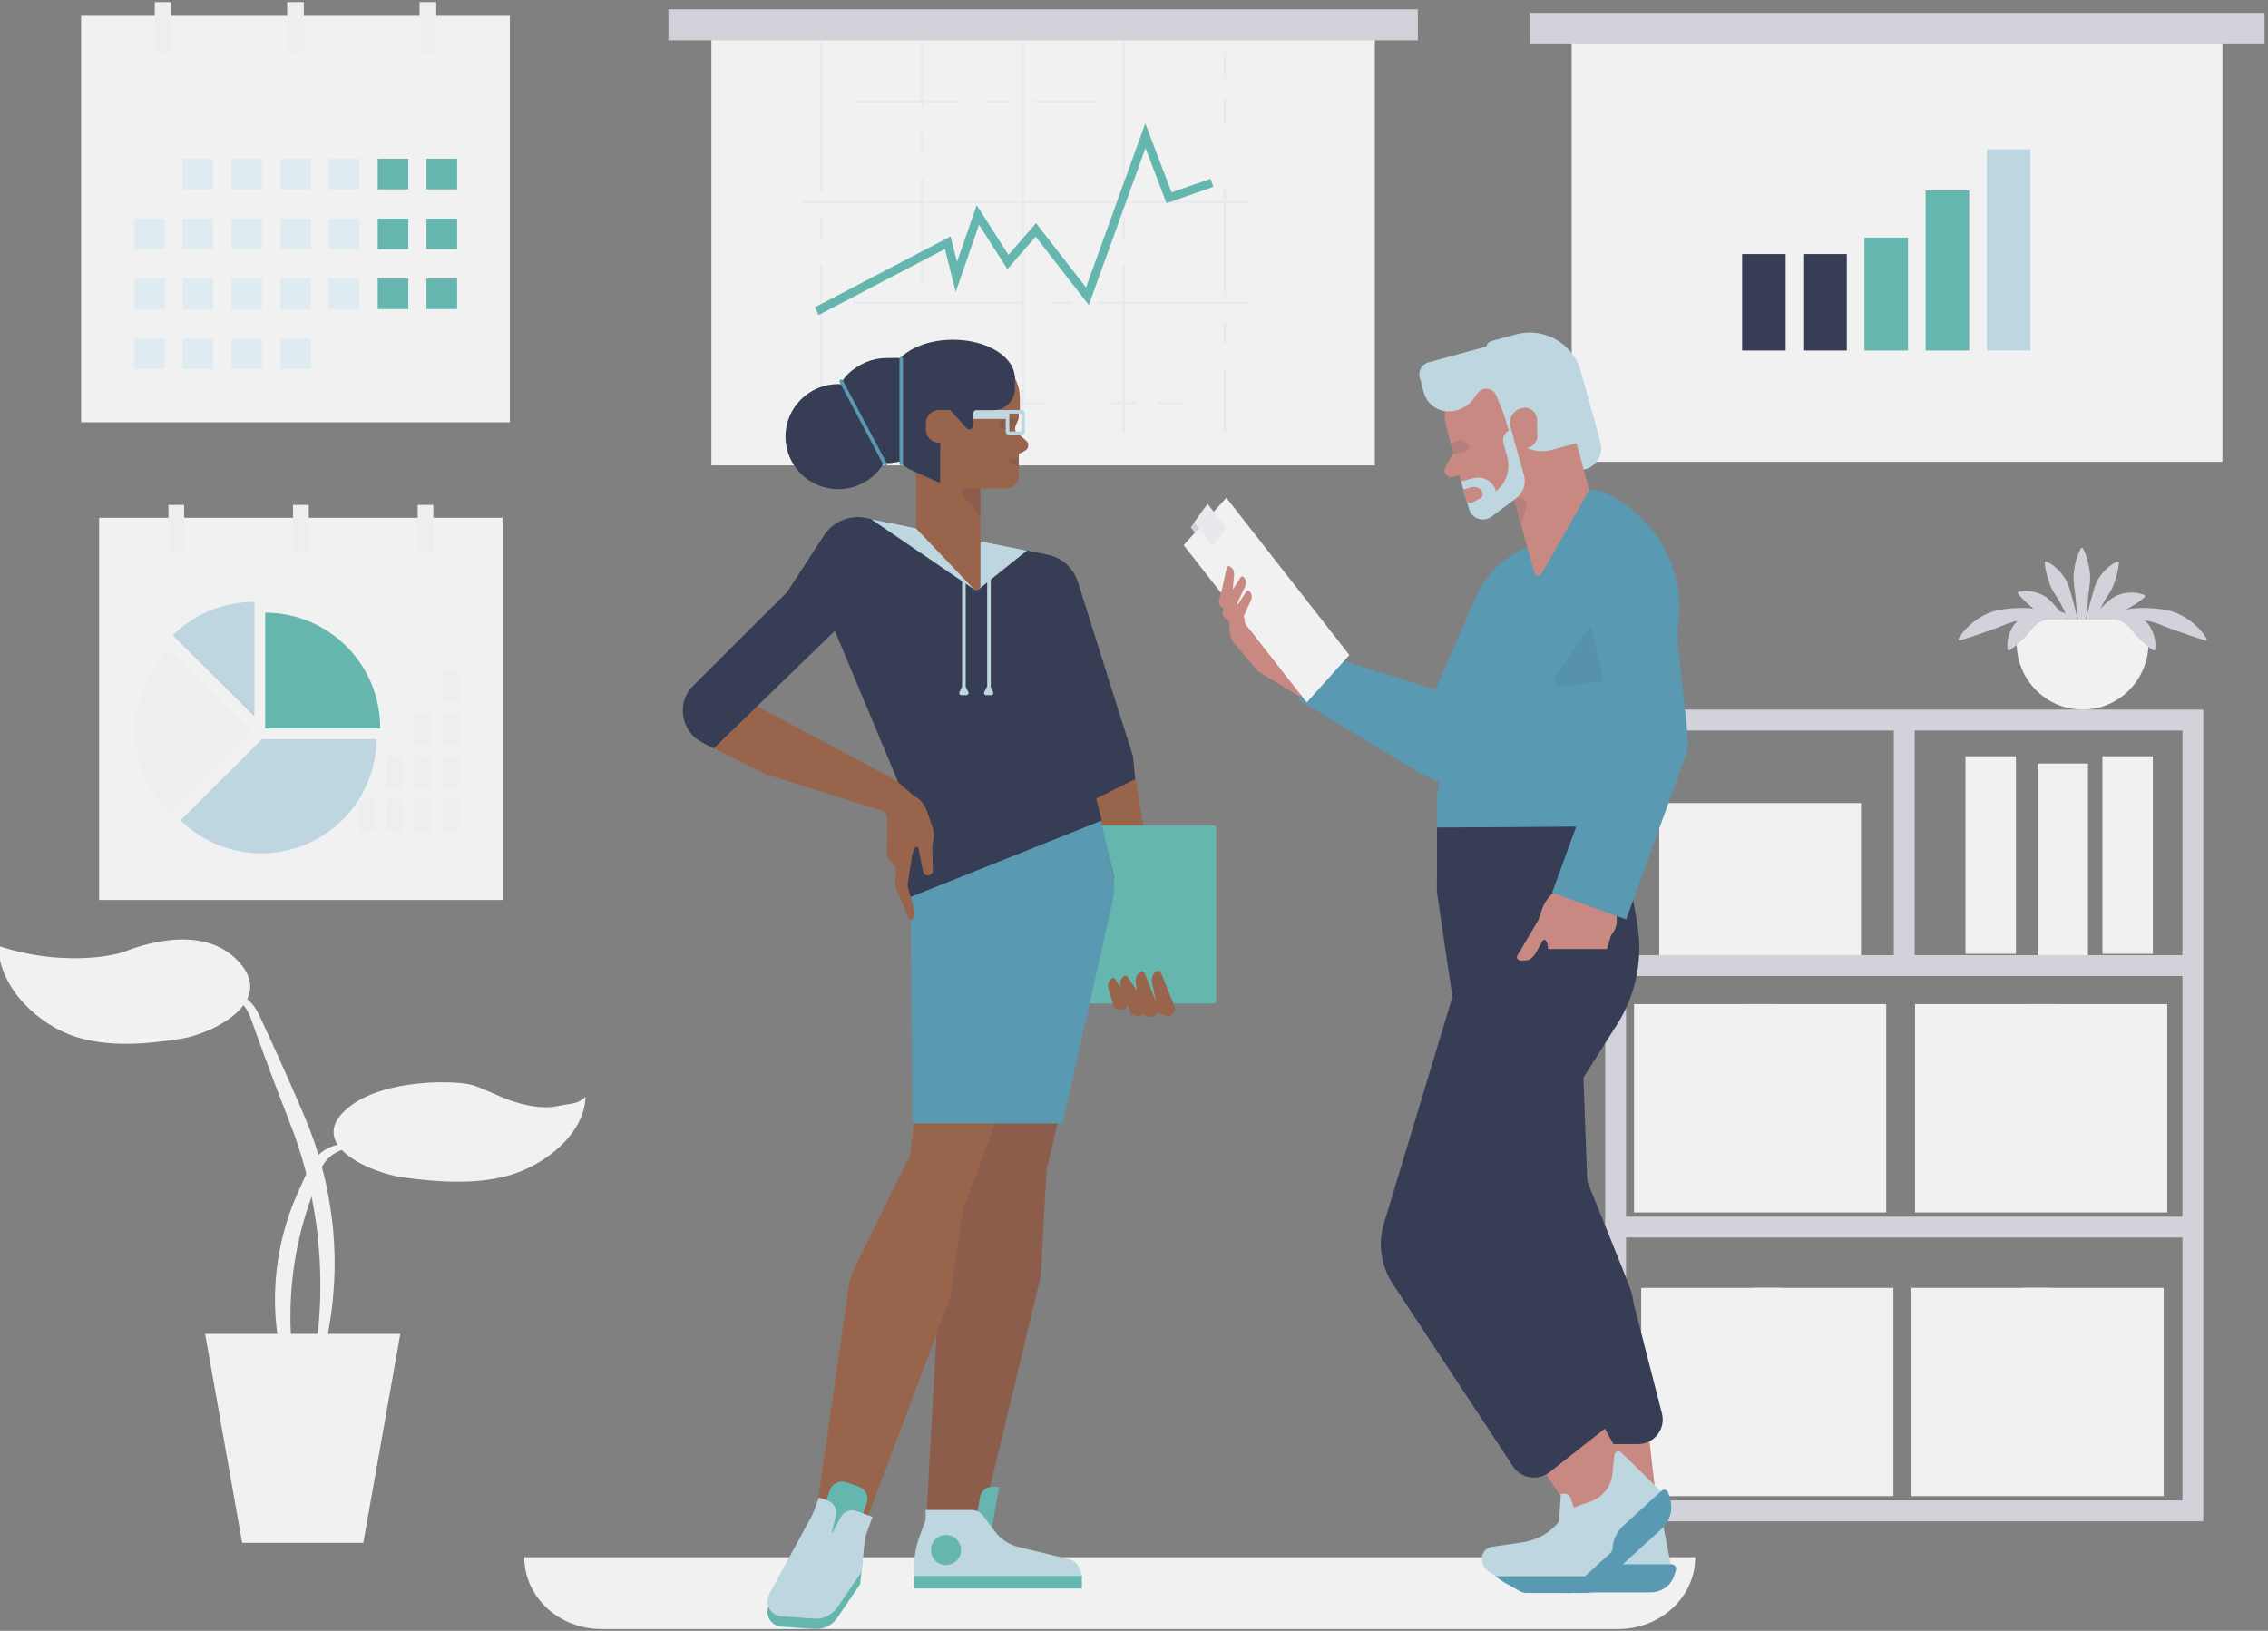 <?xml version="1.0" encoding="UTF-8"?>
<svg xmlns="http://www.w3.org/2000/svg" width="502" height="361" viewBox="0 0 502 361" fill="none">
  <rect x="0" y="0" width="502" height="361" fill="#808080" stroke="none"/>
  <g clip-path="url(#clip0_876_8123)">
    <g clip-path="url(#clip1_876_8123)">
      <path d="M21.94 114.621H111.26V199.22H21.94V114.621Z" fill="#F1F1F1"></path>
      <path d="M32.26 132.762H56.478V136.855H32.26V132.762ZM61.936 132.762H66.028V136.855H61.936V132.762ZM69.405 132.762H73.498V136.855H69.405V132.762Z" fill="#F1F1F1"></path>
      <path d="M37.282 111.77H40.76V122.205H37.282V111.77ZM64.861 111.77H68.339V122.205H64.861V111.77ZM92.439 111.77H95.918V122.205H92.439V111.77Z" fill="#EDEEF0"></path>
      <path d="M43.094 144.36H49.468V150.734H43.094V144.36ZM53.253 144.36H59.628V150.734H53.253V144.36ZM63.413 144.36H69.787V150.734H63.413V144.36ZM73.573 144.36H79.947V150.734H73.573V144.36Z" fill="#DEEBF0"></path>
      <path d="M83.732 144.36H90.106V150.734H83.732V144.36ZM93.891 144.36H100.266V150.734H93.891V144.36Z" fill="#B3D1F6"></path>
      <path d="M32.934 156.825H39.309V163.2H32.934V156.825ZM43.093 156.825H49.468V163.2H43.093V156.825ZM53.253 156.825H59.627V163.2H53.253V156.825ZM63.412 156.825H69.787V163.2H63.412V156.825ZM73.572 156.825H79.947V163.2H73.572V156.825Z" fill="#DEEBF0"></path>
      <path d="M83.732 156.825H90.106V163.2H83.732V156.825ZM93.891 156.825H100.266V163.2H93.891V156.825Z" fill="#B3D1F6"></path>
      <path d="M32.934 169.291H39.309V175.665H32.934V169.291ZM43.093 169.291H49.468V175.665H43.093V169.291ZM53.253 169.291H59.627V175.665H53.253V169.291ZM63.412 169.291H69.787V175.665H63.412V169.291ZM73.572 169.291H79.947V175.665H73.572V169.291Z" fill="#DEEBF0"></path>
      <path d="M83.732 169.291H90.106V175.665H83.732V169.291ZM93.891 169.291H100.266V175.665H93.891V169.291Z" fill="#B3D1F6"></path>
      <path d="M32.934 181.755H39.309V188.13H32.934V181.755ZM43.093 181.755H49.468V188.13H43.093V181.755ZM53.253 181.755H59.627V188.13H53.253V181.755ZM63.412 181.755H69.787V188.13H63.412V181.755Z" fill="#DEEBF0"></path>
    </g>
    <g clip-path="url(#clip2_876_8123)">
      <path d="M133.128 360.605H358.174C367.596 360.605 375.232 353.487 375.232 344.705H116.045C116.045 353.487 123.682 360.605 133.103 360.605H133.128Z" fill="#F1F1F1"></path>
    </g>
    <g clip-path="url(#clip3_876_8123)">
      <path d="M347.875 8.559H491.909V102.23H347.875V8.559Z" fill="#F1F1F1"></path>
      <path d="M338.547 2.855H501.237V9.607H338.547V2.855Z" fill="#D2D3DA"></path>
    </g>
    <g clip-path="url(#clip4_876_8123)">
      <path d="M385.6 56.234H395.239V77.585H385.6V56.234ZM399.14 56.234H408.78V77.585H399.14V56.234Z" fill="#363D54"></path>
      <path d="M412.681 52.599H422.32V77.585H412.681V52.599ZM426.221 42.151H435.86V77.585H426.221V42.151Z" fill="#65B6AE"></path>
      <path d="M439.761 33.065H449.4V77.585H439.761V33.065Z" fill="#BDD6E0"></path>
    </g>
    <g clip-path="url(#clip5_876_8123)">
      <path d="M17.953 3.502H112.855V93.485H17.953V3.502Z" fill="#F1F1F1"></path>
      <path d="M28.918 22.798H54.649V27.151H28.918V22.798ZM60.448 22.798H64.797V27.151H60.448V22.798ZM68.384 22.798H72.733V27.151H68.384V22.798Z" fill="#F1F1F1"></path>
      <path d="M34.253 0.47H37.95V11.569H34.253V0.47ZM63.556 0.47H67.252V11.569H63.556V0.47ZM92.858 0.47H96.554V11.569H92.858V0.47Z" fill="#EDEEF0"></path>
      <path d="M40.428 35.134H47.201V41.914H40.428V35.134ZM51.223 35.134H57.995V41.914H51.223V35.134ZM62.017 35.134H68.79V41.914H62.017V35.134ZM72.812 35.134H79.585V41.914H72.812V35.134Z" fill="#DEEBF0"></path>
      <path d="M83.606 35.134H90.379V41.914H83.606V35.134ZM94.401 35.134H101.174V41.914H94.401V35.134Z" fill="#65B6AE"></path>
      <path d="M29.634 48.393H36.407V55.172H29.634V48.393ZM40.428 48.393H47.201V55.172H40.428V48.393ZM51.222 48.393H57.995V55.172H51.222V48.393ZM62.017 48.393H68.79V55.172H62.017V48.393ZM72.812 48.393H79.585V55.172H72.812V48.393Z" fill="#DEEBF0"></path>
      <path d="M83.606 48.393H90.379V55.172H83.606V48.393ZM94.401 48.393H101.174V55.172H94.401V48.393Z" fill="#65B6AE"></path>
      <path d="M29.634 61.651H36.407V68.431H29.634V61.651ZM40.428 61.651H47.201V68.431H40.428V61.651ZM51.222 61.651H57.995V68.431H51.222V61.651ZM62.017 61.651H68.79V68.431H62.017V61.651ZM72.812 61.651H79.585V68.431H72.812V61.651Z" fill="#DEEBF0"></path>
      <path d="M83.606 61.651H90.379V68.431H83.606V61.651ZM94.401 61.651H101.174V68.431H94.401V61.651Z" fill="#65B6AE"></path>
      <path d="M29.634 74.909H36.407V81.689H29.634V74.909ZM40.428 74.909H47.201V81.689H40.428V74.909ZM51.222 74.909H57.995V81.689H51.222V74.909ZM62.017 74.909H68.79V81.689H62.017V74.909Z" fill="#DEEBF0"></path>
    </g>
    <g clip-path="url(#clip6_876_8123)">
      <path d="M465.35 167.42H476.515V211.145H465.35V167.42Z" fill="#F1F1F1"></path>
      <path d="M470.932 199.003C472.73 199.003 474.188 197.51 474.188 195.668C474.188 193.827 472.73 192.334 470.932 192.334C469.134 192.334 467.677 193.827 467.677 195.668C467.677 197.51 469.134 199.003 470.932 199.003Z" fill="#F1F1F1"></path>
    </g>
    <g clip-path="url(#clip7_876_8123)">
      <path d="M20.286 100.075H167.144V195.245H20.286V100.075Z" fill="#F1F1F1"></path>
    </g>
    <g clip-path="url(#clip8_876_8123)">
      <path d="M157.456 7.855H304.314V103.025H157.456V7.855Z" fill="#F1F1F1"></path>
      <path d="M147.945 2.06H313.825V8.92H147.945V2.06Z" fill="#D2D3DA"></path>
    </g>
    <g clip-path="url(#clip9_876_8123)">
      <path d="M181.969 95.87H181.494V58.462H181.969V95.87ZM181.969 52.779H181.494V48.044H181.969V52.779ZM181.969 42.362H181.494V9.215H181.969V42.362ZM204.314 93.502H203.839V87.82H204.314V93.502ZM204.314 83.085H203.839V77.403H204.314V83.085ZM204.314 63.197H203.839V39.52H204.314V63.197ZM204.314 33.838H203.839V29.103H204.314V33.838ZM204.314 23.421H203.839V9.215H204.314V23.421ZM226.184 9.215H226.66V95.87H226.184V9.215ZM249.005 95.87H248.53V58.462H249.005V95.87ZM249.005 52.779H248.53V48.044H249.005V52.779ZM249.005 42.362H248.53V9.215H249.005V42.362ZM271.35 95.87H270.875V81.664H271.35V95.87ZM271.35 75.982H270.875V71.247H271.35V75.982ZM271.35 65.564H270.875V41.888H271.35V65.564ZM271.35 27.682H270.875V22H271.35V27.682ZM271.35 17.265H270.875V11.583H271.35V17.265Z" fill="#E8E9EC"></path>
      <path d="M243.062 22.71H228.799V22.237H243.062V22.71ZM223.094 22.71H218.34V22.237H223.094V22.71ZM212.635 22.71H188.863V22.237H212.635V22.71ZM177.453 44.493H276.343V44.966H177.453V44.493ZM276.343 67.222H243.062V66.748H276.343V67.222ZM237.357 67.222H232.603V66.748H237.357V67.222ZM226.898 67.222H188.863V66.748H226.898V67.222ZM262.08 89.477H256.374V89.004H262.08V89.477ZM251.62 89.477H245.915V89.004H251.62V89.477ZM231.652 89.477H207.88V89.004H231.652V89.477ZM202.175 89.477H197.421V89.004H202.175V89.477ZM191.716 89.477H177.453V89.004H191.716V89.477Z" fill="#E8E9EC"></path>
      <path d="M181.222 69.718L180.339 68.04L210.411 52.328L211.829 57.977L216.182 45.406L223.211 56.407L229.316 49.392L240.377 63.621L253.498 27.318L259.312 42.583L267.946 39.574L268.574 41.362L258.191 44.981L253.545 32.782L240.993 67.508L229.233 52.379L222.977 59.569L216.694 49.735L211.538 64.628L209.153 55.124L181.222 69.718Z" fill="#65B6AE"></path>
    </g>
    <g clip-path="url(#clip10_876_8123)">
      <path d="M39.957 181.602C44.561 186.105 50.868 188.885 57.829 188.885C71.859 188.885 83.243 177.594 83.345 163.624H57.99L39.957 181.602ZM56.315 133.237L56.238 133.235C49.221 133.235 42.867 136.058 38.252 140.625L56.314 158.632L56.315 133.237Z" fill="#BDD6E0"></path>
      <path d="M58.701 135.616V161.01L58.688 161.244H84.14C84.141 161.181 84.145 161.119 84.145 161.056C84.145 147.032 72.76 135.658 58.701 135.616Z" fill="#65B6AE"></path>
      <path d="M55.519 161.804L37.457 143.797C32.8 148.406 29.915 154.792 29.915 161.85C29.915 168.967 32.847 175.398 37.57 180.016L55.663 161.979L55.519 161.804Z" fill="#EDEEF0"></path>
    </g>
    <g clip-path="url(#clip11_876_8123)">
      <path d="M79.36 176.96H83.069V184.115H79.36V176.96ZM85.567 176.96H89.276V184.115H85.567V176.96ZM91.774 176.96H95.483V184.115H91.774V176.96ZM97.981 176.96H101.69V184.115H97.981V176.96ZM85.567 167.42H89.276V174.575H85.567V167.42ZM91.774 167.42H95.483V174.575H91.774V167.42ZM97.981 167.42H101.69V174.575H97.981V167.42ZM91.774 157.88H95.483V165.035H91.774V157.88ZM97.981 157.88H101.69V165.035H97.981V157.88ZM97.981 148.34H101.69V155.495H97.981V148.34Z" fill="#EDEEF0"></path>
    </g>
    <g clip-path="url(#clip12_876_8123)">
      <path d="M435.045 167.42H446.21V211.145H435.045V167.42Z" fill="#F1F1F1"></path>
      <path d="M440.627 199.003C442.425 199.003 443.883 197.51 443.883 195.668C443.883 193.827 442.425 192.334 440.627 192.334C438.829 192.334 437.372 193.827 437.372 195.668C437.372 197.51 438.829 199.003 440.627 199.003Z" fill="#F1F1F1"></path>
    </g>
    <g clip-path="url(#clip13_876_8123)">
      <path d="M367.257 167.42H423.082V213.53H367.257V167.42Z" fill="#F1F1F1"></path>
      <path d="M395.17 177.811C394.3 177.811 393.466 177.469 392.85 176.86C392.235 176.251 391.89 175.425 391.89 174.564V167.42H398.451V174.564C398.451 175.425 398.105 176.251 397.49 176.86C396.874 177.469 396.04 177.811 395.17 177.811Z" fill="#F1F1F1"></path>
    </g>
    <g clip-path="url(#clip14_876_8123)">
      <path d="M450.995 169.01H462.16V212.735H450.995V169.01Z" fill="#F1F1F1"></path>
      <path d="M456.577 200.593C458.375 200.593 459.833 199.1 459.833 197.258C459.833 195.417 458.375 193.924 456.577 193.924C454.779 193.924 453.322 195.417 453.322 197.258C453.322 199.1 454.779 200.593 456.577 200.593Z" fill="#F1F1F1"></path>
    </g>
    <g clip-path="url(#clip15_876_8123)">
      <path d="M487.68 336.755H355.295V157.085H487.68V336.755ZM359.911 332.135H483.064V161.705H359.911V332.135Z" fill="#D2D3DA"></path>
      <path d="M357.303 211.435H485.672V216.055H357.303V211.435ZM357.303 269.315H485.672V273.935H357.303V269.315Z" fill="#D2D3DA"></path>
      <path d="M419.18 157.983H423.796V214.451H419.18V157.983Z" fill="#D2D3DA"></path>
    </g>
    <g clip-path="url(#clip16_876_8123)">
      <path d="M80.41 341.525H53.597L45.405 295.274H88.603L80.41 341.525Z" fill="#F1F1F1"></path>
      <path d="M65.537 313.013C65.537 313.013 65.209 311.973 64.711 310.14C64.022 307.614 63.387 305.074 62.806 302.522L62.239 300.055C62.036 299.16 61.884 298.304 61.7 297.38C61.395 295.482 61.107 293.499 60.993 291.427C60.856 289.357 60.814 287.206 60.93 285.026C61.017 282.844 61.254 280.633 61.607 278.443C61.955 276.263 62.432 274.105 63.036 271.982C63.608 269.876 64.334 267.849 65.11 265.927C65.897 263.982 66.713 262.258 67.481 260.551L68.057 259.305L68.339 258.695L68.409 258.545L68.436 258.481L68.446 258.463L68.465 258.426L68.502 258.353L68.656 258.062C69.112 257.207 69.697 256.428 70.39 255.752C71.561 254.599 73.027 253.793 74.626 253.423C76.011 253.082 77.298 253.206 78.202 253.326C80.087 253.535 81.165 253.697 81.165 253.697C81.165 253.697 80.088 253.86 78.202 254.068C77.229 254.15 76.187 254.304 75.062 254.781C73.851 255.317 72.79 256.144 71.975 257.188C71.535 257.759 71.185 258.394 70.935 259.07L70.732 259.648L70.52 260.285L70.086 261.588L68.207 267.074C67.571 268.996 67.011 270.942 66.527 272.908C66.034 274.913 65.596 276.966 65.281 279.039C64.927 281.106 64.692 283.191 64.53 285.25C64.44 286.28 64.398 287.304 64.341 288.316C64.318 289.329 64.277 290.331 64.283 291.318C64.262 293.294 64.367 295.206 64.465 296.994L64.907 302.189C65.195 305.421 65.349 308.127 65.439 310.025C65.529 311.923 65.537 313.013 65.537 313.013Z" fill="#F1F1F1"></path>
      <path d="M68.521 312.001C68.521 312.001 68.646 310.364 68.939 307.512C69.089 306.087 69.259 304.355 69.5 302.375L70.282 295.742L70.484 293.879L70.626 291.972C70.744 290.688 70.781 289.33 70.864 287.954C70.932 285.188 70.942 282.275 70.773 279.271C70.596 276.269 70.344 273.174 69.865 270.057C69.387 266.943 68.814 263.791 68.023 260.69C67.252 257.601 66.338 254.55 65.285 251.546C64.212 248.612 63.025 245.647 61.931 242.789C60.824 239.933 59.8 237.153 58.821 234.521C57.894 232.049 56.992 229.569 56.114 227.08C55.699 225.942 55.326 224.737 54.876 223.963C54.411 223.108 53.81 222.335 53.096 221.674C51.736 220.411 50.175 219.733 48.841 219.415C47.495 219.109 46.378 219.159 45.607 219.172L44.429 219.181L45.585 218.959C46.327 218.831 47.467 218.55 48.954 218.682C50.42 218.817 52.265 219.287 53.995 220.567C54.923 221.243 55.735 222.066 56.398 223.003C57.176 224.106 57.547 225.154 58.091 226.266C59.13 228.487 60.251 230.896 61.391 233.463C62.543 236.025 63.767 238.722 64.985 241.533C66.204 244.348 67.485 247.212 68.674 250.299C69.839 253.368 70.811 256.563 71.636 259.793C72.439 263.031 73.025 266.32 73.438 269.574L73.717 272.008L73.895 274.427C73.966 275.227 73.98 276.026 74.013 276.818C74.041 277.611 74.077 278.396 74.064 279.177C74.117 282.299 73.882 285.31 73.626 288.149C73.318 290.964 72.909 293.7 72.384 296.076C71.905 298.518 71.348 300.673 70.895 302.623C70.443 304.565 70.01 306.252 69.663 307.641C69.3 309.099 68.919 310.552 68.521 312.001ZM77.123 245.162C67.202 253.288 82.138 259.665 89.132 260.616C96.63 261.636 105.121 262.308 112.583 260.209C120.529 257.974 129.377 251.062 129.601 242.776C127.802 244.439 127.103 244.11 123.245 244.872C119.866 245.54 116.091 244.661 113.03 243.62C110.42 242.732 107.509 241.168 104.765 240.243C101.525 239.152 85.142 238.595 77.123 245.162Z" fill="#F1F1F1"></path>
      <path d="M52.088 212.124C62.009 221.493 47.073 228.844 40.08 229.939C32.581 231.114 24.09 231.89 16.628 229.47C8.682 226.894 -0.166 218.926 -0.39 209.373C13.245 213.907 24.839 211.707 27.584 210.642C30.824 209.385 44.07 204.554 52.088 212.124Z" fill="#F1F1F1"></path>
    </g>
    <g clip-path="url(#clip17_876_8123)">
      <path d="M459.89 138.49L458.719 138.173C458.345 138.064 457.893 137.966 457.38 137.846C457.122 137.789 456.852 137.718 456.562 137.663L455.647 137.495C455.015 137.357 454.316 137.298 453.592 137.194C452.859 137.151 452.098 137.041 451.306 137.057C450.517 137.021 449.706 137.091 448.891 137.119C448.077 137.213 447.255 137.285 446.45 137.469C446.047 137.546 445.644 137.624 445.256 137.763C444.865 137.892 444.474 137.992 444.099 138.144C443.723 138.295 443.356 138.454 442.988 138.584C442.621 138.718 442.271 138.894 441.913 139.022C441.193 139.262 440.512 139.553 439.83 139.756C439.489 139.857 439.169 139.994 438.851 140.108C438.529 140.216 438.221 140.329 437.913 140.421C437.315 140.637 436.758 140.842 436.244 140.999C435.986 141.077 435.743 141.15 435.525 141.232L434.905 141.43C434.144 141.661 433.663 141.753 433.663 141.753L433.45 141.468C433.45 141.468 433.684 141.046 434.175 140.38C434.428 140.057 434.714 139.628 435.121 139.236C435.519 138.832 435.973 138.37 436.513 137.921C437.068 137.498 437.67 137.022 438.366 136.614C439.066 136.213 439.812 135.788 440.659 135.517C441.08 135.381 441.5 135.218 441.951 135.137C442.398 135.04 442.857 134.969 443.313 134.888C443.77 134.812 444.243 134.788 444.706 134.733L445.404 134.661L446.105 134.628C447.037 134.551 447.97 134.593 448.88 134.618C449.789 134.697 450.678 134.789 451.521 134.966C451.944 135.038 452.357 135.12 452.755 135.23C453.154 135.331 453.545 135.423 453.919 135.533C454.659 135.785 455.364 135.983 455.988 136.248C456.562 136.463 457.127 136.703 457.682 136.967C458.18 137.195 458.611 137.393 458.946 137.584L460.018 138.158L459.89 138.49ZM461.91 138.158L462.982 137.584C463.317 137.393 463.749 137.196 464.246 136.967C464.801 136.703 465.366 136.463 465.94 136.248C466.563 135.984 467.269 135.785 468.009 135.533C468.383 135.423 468.774 135.331 469.173 135.23C469.58 135.121 469.992 135.033 470.407 134.966C471.251 134.789 472.139 134.697 473.048 134.618C473.958 134.593 474.891 134.551 475.823 134.628L476.524 134.661L477.222 134.733C477.685 134.788 478.158 134.812 478.615 134.888C479.072 134.969 479.53 135.04 479.976 135.137C480.428 135.218 480.848 135.381 481.269 135.517C482.115 135.788 482.862 136.213 483.562 136.614C484.258 137.022 484.859 137.498 485.415 137.921C485.955 138.37 486.409 138.832 486.807 139.236C487.214 139.629 487.5 140.057 487.753 140.38C488.244 141.046 488.478 141.468 488.478 141.468L488.265 141.753C488.265 141.753 487.784 141.661 487.024 141.429L486.404 141.232C486.185 141.149 485.942 141.076 485.685 140.998C485.171 140.842 484.614 140.637 484.016 140.42C483.708 140.328 483.4 140.215 483.078 140.107C482.76 139.994 482.439 139.857 482.099 139.756C481.417 139.553 480.736 139.262 480.016 139.021C479.659 138.893 479.308 138.718 478.941 138.584C478.572 138.454 478.206 138.295 477.83 138.144C477.455 137.991 477.064 137.891 476.673 137.763C476.285 137.624 475.883 137.546 475.479 137.468C474.674 137.285 473.852 137.213 473.038 137.118C472.223 137.09 471.412 137.021 470.623 137.056C469.831 137.041 469.07 137.15 468.337 137.193C467.612 137.297 466.913 137.357 466.282 137.495L465.367 137.662C465.076 137.718 464.807 137.789 464.549 137.846C464.036 137.965 463.583 138.064 463.21 138.172L462.039 138.49L461.91 138.158Z" fill="#D2D3DA"></path>
      <path d="M460.618 142.775C460.618 142.775 460.408 141.433 460.155 139.421C460.032 138.415 459.887 137.241 459.756 135.983C459.607 134.725 459.503 133.384 459.381 132.042C459.317 131.373 459.236 130.705 459.139 130.04C459.044 129.38 458.963 128.73 458.953 128.101C458.945 127.473 458.994 126.864 459.078 126.288C459.154 125.711 459.256 125.167 459.375 124.663C459.489 124.16 459.624 123.699 459.758 123.29C459.888 122.881 460.036 122.525 460.16 122.232C460.414 121.645 460.618 121.31 460.618 121.31H460.971C460.971 121.31 461.176 121.645 461.428 122.233C461.552 122.526 461.7 122.882 461.83 123.291C461.964 123.7 462.1 124.161 462.213 124.664C462.332 125.167 462.434 125.712 462.51 126.289C462.595 126.865 462.643 127.473 462.635 128.102C462.625 128.731 462.544 129.381 462.449 130.041C462.352 130.706 462.271 131.374 462.208 132.043C462.085 133.385 461.981 134.726 461.832 135.984C461.702 137.242 461.556 138.416 461.434 139.422C461.182 141.433 460.971 142.775 460.971 142.775H460.618Z" fill="#D2D3DA"></path>
      <path d="M461.128 142.22L461.203 141.37C461.223 141.1 461.258 140.772 461.305 140.395C461.351 140.018 461.396 139.59 461.467 139.13C461.532 138.667 461.611 138.167 461.701 137.638C461.781 137.106 461.906 136.555 462.016 135.977C462.143 135.405 462.258 134.806 462.426 134.212C462.578 133.612 462.754 133.008 462.929 132.401C463.116 131.798 463.271 131.179 463.448 130.574C463.611 129.965 463.81 129.375 464.062 128.833C464.315 128.314 464.619 127.823 464.971 127.367C465.281 126.947 465.623 126.551 465.992 126.184C466.304 125.862 466.64 125.564 466.997 125.294C467.274 125.074 467.567 124.876 467.874 124.701C468.391 124.4 468.729 124.271 468.729 124.271L469.015 124.481C469.015 124.481 469.007 124.853 468.917 125.429C468.866 125.714 468.817 126.064 468.731 126.44C468.646 126.815 468.545 127.231 468.419 127.671C468.285 128.136 468.136 128.597 467.971 129.051C467.8 129.53 467.606 130.025 467.35 130.509C467.103 130.997 466.78 131.469 466.461 131.961C466.131 132.454 465.826 132.963 465.544 133.486C464.986 134.54 464.484 135.629 463.983 136.648C463.511 137.678 463.057 138.644 462.696 139.487L461.469 142.308L461.128 142.22Z" fill="#D2D3DA"></path>
      <path d="M461.417 143.453L461.479 142.629C461.488 142.369 461.542 142.046 461.601 141.673C461.651 141.294 461.742 140.88 461.853 140.426C461.953 139.969 462.127 139.491 462.295 138.973C462.495 138.468 462.716 137.931 463.009 137.404L463.222 136.998L463.468 136.604C463.64 136.344 463.8 136.064 464.007 135.82L464.616 135.062L465.292 134.351C465.511 134.1 465.773 133.909 466.005 133.671C466.24 133.437 466.484 133.216 466.739 133.016C466.992 132.814 467.236 132.588 467.502 132.416C467.763 132.244 468.032 132.085 468.308 131.94C468.853 131.656 469.425 131.508 469.963 131.371C470.473 131.275 470.989 131.211 471.507 131.181C471.99 131.174 472.434 131.201 472.825 131.241C473.215 131.274 473.562 131.377 473.842 131.445C474.404 131.595 474.724 131.744 474.724 131.744L474.781 132.097C474.781 132.097 474.527 132.357 474.084 132.704C473.864 132.88 473.592 133.068 473.293 133.283C472.993 133.502 472.658 133.73 472.29 133.943C471.933 134.18 471.551 134.421 471.139 134.635C470.753 134.898 470.317 135.096 469.882 135.31C469.658 135.417 469.427 135.51 469.192 135.587L468.481 135.866L468.115 136.009L467.767 136.183C467.536 136.303 467.293 136.419 467.081 136.569L466.43 137.017L465.824 137.518C465.612 137.677 465.451 137.881 465.253 138.051L464.971 138.319L464.715 138.605C464.359 138.975 464.075 139.384 463.777 139.763C463.513 140.162 463.239 140.537 463.039 140.915C462.831 141.289 462.624 141.631 462.481 141.948C462.329 142.264 462.184 142.537 462.086 142.784L461.761 143.541L461.417 143.453ZM460.118 142.308L458.891 139.488C458.531 138.645 458.077 137.679 457.604 136.649C457.103 135.63 456.601 134.541 456.043 133.486C455.762 132.964 455.456 132.455 455.127 131.962C454.808 131.47 454.485 130.998 454.238 130.509C453.982 130.026 453.788 129.531 453.617 129.052C453.453 128.597 453.303 128.137 453.169 127.672C453.054 127.264 452.95 126.853 452.857 126.44C452.771 126.064 452.722 125.715 452.671 125.43C452.581 124.854 452.573 124.481 452.573 124.481L452.859 124.271C452.859 124.271 453.197 124.4 453.714 124.701C453.974 124.851 454.277 125.044 454.591 125.295C454.914 125.54 455.259 125.834 455.596 126.184C455.946 126.527 456.286 126.926 456.617 127.367C456.969 127.823 457.273 128.315 457.526 128.834C457.778 129.375 457.977 129.965 458.141 130.575C458.317 131.18 458.472 131.798 458.659 132.401C458.834 133.008 459.011 133.613 459.163 134.212C459.331 134.806 459.445 135.406 459.572 135.978C459.682 136.555 459.807 137.106 459.887 137.638C459.976 138.168 460.055 138.668 460.12 139.13C460.192 139.591 460.237 140.018 460.282 140.396C460.329 140.773 460.365 141.1 460.385 141.371L460.46 142.22L460.118 142.308ZM459.857 143.575L459.366 142.925C458.943 142.363 458.504 141.814 458.05 141.278C457.757 140.919 457.452 140.57 457.135 140.231C456.811 139.864 456.443 139.502 456.078 139.121C455.692 138.76 455.304 138.381 454.893 138.022C454.495 137.649 454.055 137.312 453.63 136.969C453.185 136.648 452.732 136.343 452.256 136.094C451.795 135.825 451.319 135.608 450.913 135.322C450.489 135.065 450.123 134.746 449.758 134.457C449.417 134.169 449.08 133.877 448.746 133.58C448.436 133.287 448.141 133.022 447.883 132.763C447.625 132.503 447.402 132.256 447.211 132.058C446.834 131.649 446.625 131.353 446.625 131.353L446.736 131.013C446.736 131.013 447.072 130.916 447.65 130.855L448.129 130.815C448.3 130.814 448.485 130.817 448.681 130.828C449.073 130.849 449.519 130.882 449.981 130.994C450.217 131.039 450.455 131.106 450.707 131.169C450.949 131.251 451.203 131.334 451.454 131.437C451.973 131.618 452.473 131.906 452.97 132.231C453.445 132.588 453.909 132.999 454.321 133.475C454.752 133.93 455.15 134.423 455.569 134.885C455.966 135.368 456.369 135.84 456.721 136.339C457.096 136.818 457.4 137.337 457.71 137.82C457.991 138.324 458.287 138.789 458.509 139.265C458.746 139.732 458.958 140.176 459.136 140.593C459.326 141.003 459.471 141.397 459.603 141.741C459.739 142.084 459.846 142.382 459.92 142.63L460.171 143.409L459.857 143.575Z" fill="#D2D3DA"></path>
      <path d="M460.964 157.085C469.027 157.085 475.563 150.469 475.563 142.308V139.31C475.563 138.738 475.338 138.189 474.939 137.785C474.539 137.381 473.997 137.153 473.432 137.153H448.496C447.931 137.153 447.389 137.381 446.989 137.785C446.59 138.189 446.365 138.738 446.365 139.31V142.308C446.365 150.469 452.901 157.085 460.964 157.085Z" fill="#F1F1F1"></path>
      <path d="M462.235 136.791L462.931 136.395C463.146 136.261 463.431 136.127 463.766 135.975C464.099 135.812 464.482 135.653 464.911 135.506C465.335 135.334 465.824 135.236 466.34 135.092C466.868 135.004 467.432 134.9 468.037 134.898L468.496 134.882L468.963 134.915C469.278 134.941 469.603 134.957 469.918 135.041C470.234 135.118 470.566 135.169 470.88 135.279L471.827 135.62C472.426 135.911 473.054 136.187 473.61 136.547L474.039 136.806C474.177 136.895 474.297 137 474.424 137.101C474.676 137.299 474.916 137.512 475.139 137.731C475.526 138.201 475.901 138.678 476.136 139.181C476.376 139.681 476.612 140.151 476.732 140.617C476.868 141.078 476.962 141.511 477.028 141.896C477.083 142.284 477.086 142.639 477.091 142.927C477.094 143.505 477.036 143.851 477.036 143.851L476.715 144.001C476.715 144.001 476.402 143.828 475.957 143.499C475.7 143.309 475.45 143.108 475.209 142.897C474.899 142.657 474.602 142.4 474.319 142.129C474.169 141.983 474.015 141.837 473.846 141.697C473.69 141.547 473.522 141.4 473.37 141.236C473.054 140.912 472.707 140.627 472.425 140.249C472.264 140.081 472.115 139.903 471.977 139.716L471.763 139.425L471.532 139.155C471.373 138.981 471.229 138.763 471.045 138.615C470.869 138.452 470.679 138.302 470.493 138.142L469.882 137.758C469.677 137.629 469.451 137.551 469.235 137.442C469.02 137.322 468.785 137.276 468.559 137.188L468.218 137.068L467.867 136.991C467.403 136.861 466.929 136.842 466.473 136.777C466.016 136.774 465.571 136.73 465.16 136.774L464.564 136.805C464.375 136.82 464.199 136.846 464.03 136.865C463.694 136.905 463.393 136.939 463.141 136.989L462.354 137.127L462.235 136.791ZM459.04 137.128L458.253 136.991C458 136.94 457.7 136.906 457.363 136.867C457.194 136.848 457.018 136.821 456.829 136.806L456.233 136.775C455.822 136.732 455.378 136.776 454.92 136.778C454.465 136.843 453.991 136.862 453.527 136.992L453.176 137.069L452.834 137.19C452.609 137.278 452.373 137.324 452.159 137.443C451.943 137.553 451.717 137.631 451.511 137.76L450.9 138.143C450.714 138.304 450.524 138.453 450.349 138.617C450.165 138.764 450.021 138.983 449.861 139.157L449.63 139.427L449.416 139.718C449.277 139.912 449.124 140.084 448.969 140.25C448.687 140.629 448.339 140.914 448.024 141.237C447.871 141.401 447.703 141.548 447.547 141.698C447.378 141.838 447.224 141.984 447.074 142.13C446.791 142.402 446.494 142.658 446.185 142.898C445.917 143.135 445.657 143.336 445.436 143.501C444.992 143.829 444.678 144.003 444.678 144.003L444.357 143.853C444.357 143.853 444.299 143.507 444.302 142.928C444.307 142.641 444.31 142.286 444.365 141.897C444.432 141.512 444.525 141.079 444.661 140.619C444.782 140.152 445.017 139.682 445.257 139.183C445.492 138.68 445.867 138.203 446.254 137.733C446.477 137.514 446.717 137.301 446.97 137.102C447.096 137.002 447.217 136.897 447.355 136.807L447.784 136.549C448.34 136.189 448.967 135.912 449.567 135.622L450.514 135.279C450.827 135.169 451.16 135.118 451.476 135.041C451.791 134.957 452.115 134.941 452.43 134.915L452.898 134.882L453.356 134.898C453.962 134.9 454.526 135.004 455.054 135.092C455.57 135.236 456.059 135.334 456.482 135.506C456.912 135.653 457.295 135.812 457.628 135.975C457.963 136.127 458.248 136.261 458.463 136.395L459.159 136.791L459.04 137.128Z" fill="#D2D3DA"></path>
    </g>
    <g clip-path="url(#clip18_876_8123)">
      <path d="M363.27 285.08H419.095V331.19H363.27V285.08Z" fill="#F1F1F1"></path>
      <path d="M391.183 295.471C390.313 295.471 389.478 295.129 388.863 294.52C388.248 293.911 387.902 293.085 387.902 292.224V285.08H394.463V292.224C394.463 293.085 394.118 293.911 393.502 294.52C392.887 295.129 392.053 295.471 391.183 295.471Z" fill="#F1F1F1"></path>
    </g>
    <g clip-path="url(#clip19_876_8123)">
      <path d="M423.083 285.08H478.908V331.19H423.083V285.08Z" fill="#F1F1F1"></path>
      <path d="M450.995 295.471C450.125 295.471 449.291 295.129 448.676 294.52C448.06 293.911 447.715 293.085 447.715 292.224V285.08H454.276V292.224C454.276 293.085 453.93 293.911 453.315 294.52C452.7 295.129 451.865 295.471 450.995 295.471Z" fill="#F1F1F1"></path>
    </g>
    <g clip-path="url(#clip20_876_8123)">
      <path d="M361.675 222.275H417.5V268.385H361.675V222.275Z" fill="#F1F1F1"></path>
      <path d="M389.587 232.666C388.717 232.666 387.883 232.324 387.268 231.715C386.653 231.106 386.307 230.28 386.307 229.419V222.275H392.868V229.419C392.868 230.28 392.522 231.106 391.907 231.715C391.292 232.324 390.458 232.666 389.587 232.666Z" fill="#F1F1F1"></path>
    </g>
    <g clip-path="url(#clip21_876_8123)">
      <path d="M423.88 222.275H479.705V268.385H423.88V222.275Z" fill="#F1F1F1"></path>
      <path d="M451.793 232.666C450.923 232.666 450.088 232.324 449.473 231.715C448.858 231.106 448.512 230.28 448.512 229.419V222.275H455.073V229.419C455.073 230.28 454.728 231.106 454.112 231.715C453.497 232.324 452.663 232.666 451.793 232.666Z" fill="#F1F1F1"></path>
    </g>
    <g clip-path="url(#clip22_876_8123)">
      <path d="M289.339 142.585L275.996 135.384L277.041 135.88C277.316 136.009 277.615 136.077 277.918 136.08C278.222 136.082 278.522 136.019 278.799 135.895C279.076 135.771 279.322 135.588 279.521 135.36C279.72 135.131 279.868 134.863 279.953 134.572L279.974 134.54C280.173 133.845 280.062 133.096 279.668 132.488L277.769 129.588C277.281 128.859 277 128.012 276.955 127.137C276.945 126.539 277.041 125.952 277.287 125.497C277.412 125.257 277.593 125.05 277.816 124.896C277.915 124.831 278.026 124.789 278.143 124.771C278.26 124.754 278.379 124.761 278.492 124.793C278.606 124.825 278.711 124.881 278.801 124.957C278.892 125.032 278.964 125.127 279.015 125.233L284.515 134.367L286.276 136.204C287.362 137.327 288.163 138.691 288.614 140.184L289.286 142.434C289.301 142.485 289.319 142.535 289.339 142.585Z" fill="#C78982"></path>
      <path d="M290.916 146.404C291.943 143.613 290.216 144.326 289.36 142.378L289.088 142.002L271.177 131.61L270.67 130.876L270.043 132.53C269.866 132.997 269.987 133.525 270.351 133.869L271.035 134.514L270.809 135.362C270.754 135.57 270.754 135.789 270.81 135.997C270.866 136.205 270.974 136.395 271.126 136.549L272.255 137.691L272.335 140.234C272.36 141.12 272.716 141.964 273.332 142.601L278.485 148.639L294.337 158.182L296.384 150.902L290.916 146.404Z" fill="#C78982"></path>
      <path d="M272.825 134.813L273.965 126.27C274.014 125.361 273.509 124.585 272.801 124.367L272.789 124.365C272.666 124.342 272.538 124.368 272.435 124.439C272.331 124.509 272.26 124.618 272.237 124.741L270.502 131.227L272.825 134.813Z" fill="#C78982"></path>
      <path d="M273.28 135.516L276.592 129.225C276.951 128.388 276.745 127.488 276.154 127.039L276.144 127.033C276.091 127.001 276.032 126.98 275.97 126.971C275.909 126.962 275.846 126.966 275.786 126.981C275.726 126.996 275.669 127.023 275.62 127.06C275.57 127.097 275.528 127.143 275.496 127.197L271.537 132.825L273.28 135.516Z" fill="#C78982"></path>
      <path d="M274.951 138.094L277.835 132.616C278.194 131.778 277.988 130.878 277.398 130.43L277.387 130.423C277.334 130.392 277.275 130.371 277.214 130.362C277.152 130.353 277.089 130.356 277.029 130.371C276.969 130.386 276.912 130.413 276.863 130.45C276.813 130.487 276.771 130.534 276.739 130.587L273.277 135.509L274.951 138.094Z" fill="#C78982"></path>
      <path d="M273.393 141.309L276.448 140.918L275.663 134.822L272.608 135.214L273.393 141.309Z" fill="#C78982"></path>
      <path d="M279.436 148.351L282.395 145.692L275.707 138.285L272.748 140.944L279.436 148.351Z" fill="#C78982"></path>
      <path d="M287.401 154.9L314.686 171.313C317.594 173.061 320.987 173.836 324.368 173.524L332.234 172.796L339.038 156.516L318.003 152.74L291.689 144.5L287.401 154.9Z" fill="#5999B2"></path>
      <path d="M329.808 168.545L342.954 138.379L326.971 131.445L313.826 161.614L329.808 168.545Z" fill="#5999B2"></path>
      <path d="M317.989 178.855L318.033 193.608L349.276 199.26L359.988 182.303C364.345 175.406 367.184 167.666 368.319 159.593L371.307 135.034C371.526 133.482 368.815 129.548 367.498 128.694L361.651 125.002L358.59 123.013C345.722 116.361 329.763 119.684 325.173 136.293L318.407 174.078C318.124 175.655 317.985 177.253 317.989 178.855Z" fill="#5999B2"></path>
      <path d="M338.124 121.727L347.19 108.652L352.312 108.471C353.263 108.44 354.209 108.626 355.078 109.014C366.299 113.99 373.026 125.748 371.482 138.024L369.526 153.586L329.17 135.488L338.124 121.727Z" fill="#5999B2"></path>
      <path opacity="0.07" d="M354.948 150.76L346.136 151.973C344.694 152.394 343.526 150.77 344.385 149.542L352.165 138.427L354.948 150.76Z" fill="#363D54"></path>
      <path d="M361.644 288.709L364.858 316.837L365.954 326.419L366.553 331.653L366.73 333.201L367.301 338.207L367.584 340.676L368.016 344.432L368.039 344.647L362.473 344.801C361.156 344.839 359.759 344.878 358.473 344.919C357.743 344.938 357.055 344.961 356.428 344.98C354.822 345.028 353.664 345.07 353.518 345.082L353.381 344.617L352.992 343.3L349.929 332.938L346.495 321.317L332.152 285.351L326.156 252.735L347.58 252.09L360.165 283.489C360.949 285.24 361.449 287.003 361.644 288.709Z" fill="#C78982"></path>
      <path d="M362.575 319.666H345.832L332.153 285.35L326.157 252.732L347.582 252.089L360.163 283.485C360.95 285.239 361.451 287 361.642 288.706L367.857 312.874C368.742 316.315 366.137 319.666 362.575 319.666Z" fill="#363D54"></path>
      <path d="M318.076 183.176L318.047 197.425L329.472 274.876C329.472 274.876 351.542 267.066 351.506 266.649L348.468 183.028L318.076 183.176Z" fill="#363D54"></path>
      <path d="M345.461 325.879L347.546 332.94L350.611 343.299L350.998 344.618L351.135 345.082C351.281 345.07 352.439 345.028 354.045 344.981C354.673 344.96 355.361 344.94 356.091 344.918C357.378 344.877 358.775 344.838 360.091 344.799C363.079 344.716 365.655 344.648 365.655 344.648L365.635 344.431L365.203 340.678L364.92 338.209L364.348 333.201L364.169 331.653L363.57 326.421L363.507 325.88L345.461 325.879Z" fill="#ED956E"></path>
      <path d="M333.304 350.152L329.806 348.074C328.841 347.5 328.17 346.52 328.021 345.468C327.803 343.922 328.758 342.61 330.262 342.391L336.896 341.426C341.089 340.816 344.548 338.383 346.375 334.756L348.563 330.414L351.474 332.048C352.175 332.441 352.537 333.256 352.314 333.942L351.677 335.903L355.668 337.466C358.371 338.525 361.238 338.037 363.053 336.21L365.856 333.389C366.346 332.895 367.283 333.266 367.427 334.012L369.876 346.703L369.531 349.691L333.304 350.152Z" fill="#BDD6E0"></path>
      <path d="M370.974 347.538L370.558 348.794C369.809 351.054 367.733 352.496 365.23 352.496H338.609C338.081 352.491 337.561 352.36 337.094 352.114L332.285 349.612C331.887 349.405 332.035 348.805 332.483 348.805H352.653C353.041 348.805 353.393 348.654 353.633 348.384C354.839 347.027 356.604 346.267 358.554 346.267H369.986C370.642 346.266 371.17 346.947 370.974 347.538Z" fill="#5999B2"></path>
      <path d="M354.125 314.3L359.058 323.114L363.876 327.462L350.11 338.336L340.703 324.029L354.125 314.3Z" fill="#C78982"></path>
      <path d="M369.394 333.162L360.232 341.741L348.636 352.599C347.953 352.618 344.019 352.32 344.019 352.32L344.102 351.099L344.751 341.498L345.481 330.728L345.967 330.633C346.326 330.563 346.698 330.628 347.013 330.814C347.328 331 347.563 331.296 347.673 331.644L348.325 333.706L352.165 332.318C353.44 331.859 354.559 331.051 355.396 329.987C356.232 328.923 356.752 327.645 356.895 326.301L357.348 322.063C357.425 321.323 358.331 320.999 358.864 321.522L364.004 326.577L367.624 330.137L367.936 330.443L369.394 333.162Z" fill="#BDD6E0"></path>
      <path d="M359.901 338.131L357.819 346.493L343.332 350.145L333.297 350.273H333.273L333.118 350.172L331.194 348.924L330.068 348.193C329.695 347.951 329.378 347.632 329.139 347.257C328.9 346.882 328.744 346.461 328.682 346.021C328.62 345.581 328.653 345.133 328.779 344.707C328.905 344.281 329.121 343.887 329.413 343.551C329.904 342.987 330.583 342.618 331.324 342.511L338.095 341.545C340.209 341.244 342.234 340.492 344.031 339.342C345.829 338.191 347.358 336.668 348.514 334.876L353.992 332.169C354.304 332.359 354.535 332.657 354.641 333.006C354.748 333.355 354.721 333.731 354.567 334.062L353.655 336.024L357.426 337.587C358.212 337.915 359.05 338.1 359.901 338.131Z" fill="#BDD6E0"></path>
      <path d="M351.7 348.924V352.615H337.885C337.373 352.615 336.869 352.484 336.422 352.235L332.932 350.274L332.753 350.172L330.944 348.924H351.7Z" fill="#5999B2"></path>
      <path d="M367.827 338.395L359.077 346.38L352.384 352.489C351.15 352.525 349.843 352.561 348.636 352.599C347.954 352.617 347.308 352.638 346.721 352.655L356.435 343.788C356.721 343.526 356.894 343.164 356.918 342.777C357.03 340.836 357.898 339.014 359.336 337.702L361.797 335.456L367.626 330.136L367.773 330.002C367.884 329.901 368.019 329.83 368.165 329.795C368.312 329.76 368.464 329.762 368.61 329.801C368.755 329.841 368.888 329.916 368.996 330.02C369.104 330.124 369.185 330.254 369.23 330.397L369.641 331.722C370.003 332.892 370.025 334.14 369.704 335.321C369.383 336.503 368.732 337.569 367.827 338.395Z" fill="#5999B2"></path>
      <path d="M329.634 193.707L306.314 270.85C305.643 273.073 305.468 275.416 305.802 277.713C306.136 280.01 306.972 282.207 308.249 284.147L334.872 324.571C336.664 327.293 340.408 327.899 342.971 325.884L355.339 316.158L353.552 312.988L338.27 279.45C337.942 278.704 337.554 277.986 337.108 277.303L331.421 268.589L357.92 226.79C362.143 220.129 363.73 212.138 362.373 204.374L358.674 182.97L332.755 183.142L329.634 193.707Z" fill="#363D54"></path>
      <path d="M342.989 228.203C343.781 228.182 344.522 227.529 344.734 226.579L346.793 211.948L342.723 209.256L342.517 227.656C342.511 227.724 342.519 227.791 342.539 227.855C342.56 227.919 342.593 227.978 342.637 228.029C342.681 228.08 342.735 228.122 342.796 228.152C342.856 228.182 342.922 228.199 342.989 228.203ZM345.678 223.554C346.461 223.675 347.308 223.167 347.688 222.272L352.371 208.255L348.858 204.872L345.312 222.931C345.295 222.995 345.29 223.061 345.298 223.127C345.306 223.192 345.327 223.256 345.36 223.313C345.393 223.371 345.437 223.421 345.489 223.462C345.541 223.502 345.601 223.532 345.665 223.55L345.678 223.554Z" fill="#C78982"></path>
      <path d="M348.747 221.368C349.533 221.459 350.36 220.919 350.706 220.01L354.844 205.824L351.203 202.578L348.357 220.76C348.342 220.824 348.34 220.891 348.351 220.956C348.361 221.022 348.385 221.084 348.42 221.14C348.455 221.197 348.501 221.245 348.555 221.284C348.608 221.323 348.669 221.35 348.734 221.365L348.747 221.368Z" fill="#C78982"></path>
      <path d="M351.853 217.876C352.64 217.967 353.467 217.427 353.813 216.518L357.672 203.291C357.755 203.004 357.756 202.699 357.673 202.412C357.591 202.124 357.428 201.866 357.205 201.667L354.31 199.086L351.464 217.268C351.448 217.332 351.446 217.399 351.457 217.464C351.468 217.53 351.491 217.592 351.526 217.648C351.561 217.705 351.607 217.753 351.661 217.792C351.715 217.831 351.776 217.858 351.84 217.873L351.853 217.876Z" fill="#C78982"></path>
      <path d="M352.99 208.642H348.384C345.705 208.642 343.513 206.456 343.513 203.783V199.718C343.513 197.045 345.705 194.858 348.384 194.858H349.532C354.112 194.858 357.86 198.598 357.86 203.167V203.782C357.861 206.455 355.669 208.642 352.99 208.642Z" fill="#C78982"></path>
      <path d="M344.853 196.52V209.56L344.801 208.566C344.794 208.472 344.783 208.377 344.761 208.282C344.55 207.31 343.902 206.883 342.929 207.091L342.58 206.898C341.971 207.032 341.761 207.613 341.461 208.161L340.037 210.786C339.684 211.453 339.156 212.013 338.509 212.405C338.058 212.659 337.26 212.637 336.813 212.637C336.574 212.637 336.348 212.591 336.139 212.483C336.05 212.435 335.972 212.368 335.911 212.287C335.85 212.206 335.807 212.113 335.784 212.014C335.762 211.915 335.761 211.812 335.782 211.713C335.803 211.614 335.844 211.52 335.904 211.438L340.587 203.535L341.261 201.451C341.668 200.17 342.376 199.005 343.326 198.052L344.759 196.623C344.791 196.59 344.823 196.556 344.853 196.52Z" fill="#C78982"></path>
      <path d="M355.411 205.761C355.411 210.036 352.197 213.502 348.234 213.502C348.013 213.502 347.795 213.492 347.581 213.47C347.447 213.458 347.17 213.552 347.183 213.42C347.222 213.007 346.686 212.944 346.609 213.303C346.583 213.421 346.377 213.242 346.262 213.206C344.991 212.815 343.864 212.056 342.986 211.043C342.892 210.933 342.71 210.851 342.71 210.705C342.716 208.289 341.859 207.547 341.399 208.277C341.292 208.447 341.331 207.9 341.284 207.701C341.136 207.081 341.056 206.431 341.056 205.761C341.056 201.485 344.27 198.019 348.234 198.019C352.197 198.019 355.411 201.486 355.411 205.761Z" fill="#C78982"></path>
      <path d="M356.749 228.046L340.655 229.68L341.306 210.071H356.749V228.046Z" fill="#363D54"></path>
      <path d="M359.94 203.522L373.048 167.444C374.896 162.356 372.26 156.736 367.161 154.892L365.772 154.389C362.591 153.239 359.076 154.879 357.924 158.053L343.557 197.597L359.94 203.522Z" fill="#5999B2"></path>
      <path d="M369.071 166.785C370.362 166.646 371.546 166 372.36 164.99C373.174 163.981 373.554 162.69 373.414 161.401L369.801 128.105C369.217 122.725 364.372 118.835 358.98 119.418L357.51 119.576C355.894 119.751 354.414 120.559 353.395 121.822C352.377 123.085 351.902 124.7 352.077 126.312L356.615 168.131L369.071 166.785Z" fill="#5999B2"></path>
      <path d="M332.083 109.024L350.898 103.885C352.119 103.552 353.157 102.748 353.784 101.652C354.41 100.555 354.575 99.255 354.241 98.037L350.976 86.138C349.102 79.306 342.032 75.285 335.185 77.155L324.166 80.165L332.083 109.024Z" fill="#BDD6E0"></path>
      <path d="M320.397 94.907L324.943 111.866C325.543 113.854 327.911 114.682 329.624 113.503L345.508 102.563L320.397 94.907Z" fill="#C78982"></path>
      <path d="M324.603 104.818L321.577 105.567C320.318 105.878 319.288 104.544 319.914 103.408L322.65 98.441L324.603 104.818ZM327.436 81.643L327.82 81.527C328.599 81.293 329.44 81.378 330.156 81.762C330.873 82.146 331.407 82.798 331.642 83.576L334.711 93.754L321.108 97.838L320.248 94.987C318.54 89.322 321.758 83.348 327.436 81.643ZM346.918 90.816L330.916 95.186L339.587 126.785C339.797 127.551 340.832 127.681 341.226 126.989L351.763 108.471L346.918 90.816Z" fill="#C78982"></path>
      <path d="M329.026 93.351L320.499 95.91L323.762 106.726L332.289 104.165L329.026 93.351Z" fill="#C78982"></path>
      <path d="M330.504 78.523L334.57 77.413C339.012 76.2 343.6 78.809 344.816 83.242L350.321 103.305L324.465 110.367L320.521 95.993C318.443 88.418 322.912 80.597 330.504 78.523Z" fill="#C78982"></path>
      <path opacity="0.1" d="M335.17 110.649L335.373 110.493C336.592 109.555 338.303 110.72 337.871 112.194L336.744 116.047M321.146 98.058L323.113 97.521C323.342 97.459 323.586 97.489 323.793 97.606L324.836 98.199C325.528 98.593 325.397 99.624 324.629 99.834L321.822 100.6" fill="#1D2445"></path>
      <path d="M332.773 98.103L333.606 101.142C333.982 102.513 333.948 103.964 333.506 105.316C333.065 106.667 332.236 107.86 331.123 108.747C330.98 108.224 330.734 107.735 330.401 107.306C330.068 106.878 329.654 106.52 329.182 106.251C328.71 105.983 328.19 105.81 327.651 105.742C327.112 105.674 326.565 105.713 326.041 105.856L323.423 106.571L325.158 112.693C325.764 114.835 328.334 115.704 330.122 114.373L335.585 110.304C336.358 109.729 336.938 108.933 337.248 108.022C337.559 107.112 337.585 106.129 337.325 105.202L334.483 95.109C334.174 95.193 333.884 95.338 333.631 95.534C333.377 95.73 333.165 95.974 333.006 96.252C332.847 96.53 332.745 96.837 332.705 97.154C332.665 97.472 332.688 97.794 332.773 98.103Z" fill="#BDD6E0"></path>
      <path d="M327.675 110.286L325.822 111.282C325.329 111.547 324.717 111.285 324.569 110.746L323.915 108.36L325.811 107.842C326.052 107.776 326.304 107.758 326.553 107.79C326.801 107.821 327.041 107.901 327.258 108.024C327.476 108.148 327.667 108.313 327.82 108.511C327.974 108.708 328.087 108.933 328.153 109.174C328.271 109.611 328.074 110.072 327.675 110.286Z" fill="#C78982"></path>
      <path d="M353.889 96.756L343.473 99.601C339.166 100.777 334.719 98.247 333.539 93.95L329.011 77.446C328.9 77.04 328.955 76.607 329.163 76.241C329.372 75.876 329.718 75.608 330.125 75.497L335.506 74.027C341.747 72.323 348.191 75.989 349.899 82.216L353.889 96.756Z" fill="#BDD6E0"></path>
      <path d="M322.579 90.77L322.17 90.882C320.709 91.281 319.148 91.085 317.832 90.336C316.516 89.587 315.552 88.348 315.152 86.89L314.248 83.597C314.055 82.891 314.15 82.137 314.514 81.501C314.877 80.865 315.479 80.399 316.186 80.206L320.254 79.095L333.721 75.417L334.095 94.832L331.204 87.566C331.043 87.162 330.776 86.809 330.43 86.545C330.085 86.281 329.674 86.115 329.241 86.066C328.809 86.017 328.371 86.086 327.974 86.266C327.578 86.445 327.238 86.729 326.99 87.087L326.225 88.193C325.351 89.453 324.06 90.366 322.579 90.77Z" fill="#BDD6E0"></path>
      <path d="M338.492 99.017L336.003 99.919L334.347 94.634C334.089 93.811 334.159 92.922 334.542 92.15C334.925 91.377 335.592 90.782 336.403 90.488L336.584 90.422C338.317 89.794 340.155 91.051 340.192 92.891L340.263 96.44C340.274 97.001 340.109 97.55 339.791 98.012C339.474 98.474 339.019 98.825 338.492 99.017Z" fill="#C78982"></path>
    </g>
    <g clip-path="url(#clip23_876_8123)">
      <path d="M253.02 213.23L245.91 212.957L238.425 172.199L250.734 168.287L253.191 183.62L253.02 213.23Z" fill="#99644C"></path>
      <path d="M239.156 130.868L250.775 167.369L251.246 172.473L240.869 177.637L224.914 130.978L239.156 130.868Z" fill="#363D54"></path>
      <path d="M227.818 182.695H269.165V222.143H227.818V182.695Z" fill="#65B6AE"></path>
      <path d="M242.092 176.339L246.384 193.055C246.609 193.941 246.616 194.868 246.405 195.757L231.575 259.269C231.575 259.269 216.886 260.512 216.908 260.105L216.02 260.143L219.383 214.27L220.908 177.198L242.092 176.339Z" fill="#99644C"></path>
      <path d="M232.071 250.938L230.441 281.131C230.393 282.013 230.265 282.889 230.058 283.747L217.036 337.889C217.036 337.889 204.514 337.856 204.944 337.879L208.072 281.208C208.163 279.565 208.537 277.934 209.177 276.387L218.048 254.971L232.071 250.938Z" fill="#99644C"></path>
      <path opacity="0.1" d="M208.072 281.21C208.163 279.567 208.536 277.936 209.177 276.389L216.101 259.674L219.383 214.27L220.908 177.198L242.092 176.339L246.384 193.055C246.609 193.941 246.616 194.868 246.405 195.757L231.635 259.015L230.441 281.131C230.393 282.013 230.265 282.889 230.057 283.747L217.036 337.889C217.036 337.889 205.323 337.858 204.944 337.877L208.072 281.21Z" fill="#1D2445"></path>
      <path d="M197.691 180.239L199.604 173.412L162.934 153.852L155.432 164.33L169.336 171.348L197.691 180.239Z" fill="#99644C"></path>
      <path d="M242.693 179.132H201.314L181.726 132.318H223.916L242.693 179.132Z" fill="#363D54"></path>
      <path d="M246.013 152.567L172.068 134.365L182.376 118.533C183.355 117.03 184.764 115.856 186.422 115.163C188.08 114.469 189.909 114.289 191.671 114.646L231.834 122.775C233.355 123.083 234.769 123.78 235.938 124.796C237.107 125.813 237.991 127.115 238.503 128.574L246.013 152.567Z" fill="#363D54"></path>
      <path d="M180.285 125.007L152.87 152.366C149.75 156.273 150.98 162.044 155.424 164.351L157.961 165.668L192.707 131.946L180.285 125.007Z" fill="#363D54"></path>
      <path d="M202.594 253.344L189.146 280.632C188.481 281.983 188.033 283.43 187.82 284.92L180.185 338.195C180.185 338.195 190.746 340.476 190.337 340.34L209.711 288.972C210.117 287.897 210.403 286.783 210.567 285.647L213.959 262.131L202.594 253.344Z" fill="#99644C"></path>
      <path d="M231.682 184.977L237.29 203.024L212.026 270.749C212.026 270.749 200.38 263.994 200.38 263.587L210.546 185.837L231.682 184.977Z" fill="#99644C"></path>
      <path d="M219.513 338.333H215.703L216.944 331.344C217.055 330.718 217.384 330.15 217.874 329.742C218.363 329.333 218.981 329.109 219.62 329.109H221.15L219.513 338.333Z" fill="#65B6AE"></path>
      <path d="M205.109 336.387H218.126V341.101H205.109V336.387Z" fill="#99644C"></path>
      <path d="M220.48 349.144H202.321L202.305 347.321C202.282 344.831 202.709 342.357 203.568 340.018L205.236 335.471L220.48 341.048L220.48 349.144Z" fill="#BDD6E0"></path>
      <path d="M204.887 334.255V341.205C205.302 341.205 216.177 347.128 216.47 347.42L218.201 349.144H239.613L238.923 347.168C238.751 346.676 238.458 346.234 238.07 345.884C237.683 345.534 237.213 345.287 236.705 345.164L225.489 342.463C223.363 341.952 221.484 340.714 220.179 338.965L217.6 335.511C217.309 335.122 216.931 334.805 216.495 334.587C216.06 334.369 215.579 334.255 215.092 334.255L204.887 334.255Z" fill="#BDD6E0"></path>
      <path d="M202.304 348.851H239.463V351.632H202.304V348.851Z" fill="#65B6AE"></path>
      <path d="M209.384 346.428C211.226 346.428 212.718 344.941 212.718 343.107C212.718 341.273 211.226 339.786 209.384 339.786C207.543 339.786 206.05 341.273 206.05 343.107C206.05 344.941 207.543 346.428 209.384 346.428Z" fill="#65B6AE"></path>
      <path d="M201.999 181.629H243.692L246.214 192.62C246.744 194.927 246.749 197.322 246.23 199.63L235.196 248.667H201.999L201.544 196.123L201.999 181.629Z" fill="#5999B2"></path>
      <path d="M229.936 133.443L239.38 140.248C240.355 140.951 241.095 141.932 241.501 143.061C241.907 144.191 241.96 145.416 241.654 146.576L238.608 158.123C238.349 159.102 238.346 160.131 238.599 161.113L243.884 181.614L200.719 198.882L200.816 176.703L196.511 130.175L229.936 133.443Z" fill="#363D54"></path>
      <path d="M185.354 358.094C184.789 358.924 184.015 359.592 183.11 360.031C182.204 360.469 181.198 360.662 180.194 360.591L172.849 360.069C170.485 359.821 169.132 357.263 170.262 355.18L180.075 337.114L191.341 341.648L190.394 350.654L185.354 358.094Z" fill="#65B6AE"></path>
      <path d="M185.354 355.808C184.789 356.638 184.015 357.307 183.11 357.745C182.204 358.183 181.198 358.376 180.194 358.305L172.849 357.783C170.485 357.536 169.132 354.977 170.262 352.894L180.075 334.828L191.609 338.989L190.661 347.995L185.354 355.808Z" fill="#BDD6E0"></path>
      <path d="M180.852 337.991L189.02 340.816L191.856 332.683C191.978 332.333 192.029 331.963 192.007 331.593C191.986 331.224 191.891 330.862 191.729 330.529C191.567 330.196 191.341 329.897 191.063 329.651C190.785 329.405 190.462 329.216 190.111 329.095L187.291 328.119C186.939 327.998 186.568 327.946 186.197 327.968C185.826 327.989 185.462 328.084 185.128 328.245C184.793 328.406 184.494 328.632 184.247 328.909C184 329.185 183.81 329.508 183.688 329.857L180.852 337.991Z" fill="#65B6AE"></path>
      <path d="M183.427 341.873L178.156 339.96L181.262 331.469L183.206 332.174C183.872 332.416 184.424 332.894 184.757 333.517C185.089 334.141 185.179 334.864 185.007 335.549L183.427 341.873Z" fill="#BDD6E0"></path>
      <path d="M190.028 344.268L182.942 341.697L186.086 335.833C186.411 335.225 186.946 334.756 187.591 334.51C188.236 334.264 188.949 334.258 189.598 334.494L193.133 335.776L190.028 344.268Z" fill="#BDD6E0"></path>
      <path d="M187.971 172.753L194.457 178.051C195.013 178.432 195.472 178.938 195.797 179.528C196.123 180.118 196.305 180.775 196.329 181.448L196.379 182.797L196.307 188.679C196.295 189.361 196.539 190.023 196.991 190.535L198.283 192.009L198.191 195.153C198.166 195.871 198.3 196.586 198.585 197.246L201.215 203.371C201.234 203.415 201.261 203.455 201.295 203.488C201.329 203.522 201.369 203.548 201.414 203.566C201.458 203.584 201.506 203.593 201.553 203.593C201.601 203.593 201.649 203.583 201.693 203.564L201.701 203.561L201.717 203.553C202.012 203.403 202.246 203.158 202.38 202.857C202.515 202.557 202.542 202.22 202.458 201.902L200.874 196.001L201.95 188.954L202.51 187.688C202.546 187.611 202.604 187.546 202.679 187.503C202.753 187.461 202.839 187.442 202.924 187.451C203.012 187.46 203.095 187.498 203.161 187.557C203.227 187.616 203.273 187.695 203.291 187.781C203.525 188.859 204.204 192.322 204.313 192.904C204.337 193.045 204.39 193.179 204.468 193.299C204.546 193.419 204.647 193.522 204.766 193.602C204.884 193.682 205.018 193.737 205.159 193.764C205.3 193.791 205.444 193.79 205.584 193.76C205.824 193.714 206.041 193.59 206.203 193.408C206.365 193.226 206.462 192.996 206.479 192.754C206.479 192.754 206.429 189.903 206.362 188.092C206.33 187.454 206.39 186.815 206.54 186.194C206.778 185.183 206.737 184.126 206.422 183.136L205.473 180.42C204.932 178.875 204.471 177.308 202.423 176.272L198.611 173.007L187.971 172.753Z" fill="#99644C"></path>
      <path d="M215.497 130.391L192.78 114.898L227.308 121.878L216.736 130.344C216.562 130.483 216.347 130.563 216.124 130.571C215.901 130.58 215.681 130.517 215.497 130.391Z" fill="#BDD6E0"></path>
      <path d="M212.948 128.423H213.745V152.084H212.948V128.423ZM218.504 127.893H219.301V152.743H218.504V127.893Z" fill="#BDD6E0"></path>
      <path d="M212.781 153.876H213.912C214.263 153.876 214.49 153.509 214.334 153.197L213.768 152.07C213.729 151.992 213.669 151.926 213.594 151.88C213.52 151.834 213.434 151.81 213.346 151.81C213.259 151.81 213.173 151.834 213.098 151.88C213.024 151.926 212.964 151.992 212.925 152.07L212.359 153.197C212.323 153.268 212.306 153.348 212.31 153.428C212.313 153.508 212.337 153.586 212.379 153.654C212.422 153.722 212.481 153.778 212.551 153.817C212.621 153.856 212.7 153.876 212.781 153.876ZM218.268 153.876H219.4C219.751 153.876 219.978 153.509 219.821 153.197L219.256 152.07C219.217 151.992 219.157 151.926 219.082 151.88C219.008 151.834 218.922 151.81 218.834 151.81C218.747 151.81 218.661 151.834 218.586 151.88C218.512 151.926 218.452 151.992 218.413 152.07L217.847 153.197C217.811 153.268 217.794 153.348 217.798 153.428C217.802 153.508 217.826 153.585 217.868 153.653C217.91 153.721 217.969 153.778 218.039 153.817C218.109 153.856 218.188 153.876 218.268 153.876Z" fill="#BDD6E0"></path>
      <path d="M196.232 102.522C202.682 102.522 207.91 97.314 207.91 90.889C207.91 84.464 202.682 79.256 196.232 79.256C189.782 79.256 184.553 84.464 184.553 90.889C184.553 97.314 189.782 102.522 196.232 102.522Z" fill="#363D54"></path>
      <path d="M217.019 129.708V103.36H202.774V116.998L215.474 130.322C216.032 130.906 217.019 130.513 217.019 129.708ZM214.738 86.914H222.621V96.895H214.738V86.914Z" fill="#99644C"></path>
      <path d="M205.452 79.74H215.273V99.703H205.452V79.74Z" fill="#363D54"></path>
      <path d="M202.183 104.304L208.219 106.976V81.521C208.219 80.804 207.933 80.116 207.424 79.608C206.915 79.101 206.224 78.816 205.504 78.816H204.282C198.463 78.816 194.009 83.979 194.886 89.709L195.855 96.046C196.129 97.841 196.853 99.538 197.959 100.981C199.065 102.425 200.518 103.567 202.183 104.304Z" fill="#363D54"></path>
      <path d="M225.498 87.547V92.309C225.498 92.482 225.464 92.653 225.399 92.814L224.766 94.383C224.662 94.64 224.64 94.923 224.703 95.193C224.766 95.464 224.911 95.708 225.118 95.893L225.498 96.234V105.442C225.498 105.798 225.428 106.151 225.291 106.48C225.154 106.809 224.953 107.107 224.699 107.359C224.446 107.61 224.145 107.809 223.814 107.944C223.483 108.08 223.129 108.149 222.772 108.147L208.072 108.077L208.142 95.54L225.498 87.547Z" fill="#99644C"></path>
      <path d="M223.112 101.72L226.866 99.779C227.062 99.677 227.231 99.53 227.357 99.349C227.483 99.168 227.562 98.959 227.589 98.74C227.615 98.521 227.588 98.3 227.509 98.094C227.429 97.888 227.301 97.705 227.135 97.56L223.112 94.057V101.72Z" fill="#99644C"></path>
      <path opacity="0.1" d="M224.673 95.031H221.879C221.153 95.031 220.79 94.157 221.303 93.646L222.076 92.876C222.229 92.723 222.437 92.638 222.653 92.638H225.445L224.661 94.505L224.673 95.031ZM223.078 101.519L223.388 102.122C223.558 102.453 223.857 102.7 224.214 102.803L225.442 103.163V101.487L223.078 101.519Z" fill="#1D2445"></path>
      <path d="M210.966 92.737H223.005L223.277 90.754H210.966V92.737Z" fill="#BDD6E0"></path>
      <path d="M207.853 98.009H215.17V90.76H207.853C207.469 90.76 207.088 90.836 206.733 90.982C206.378 91.129 206.055 91.343 205.784 91.614C205.512 91.885 205.296 92.206 205.149 92.56C205.002 92.914 204.926 93.293 204.926 93.676V95.094C204.926 95.477 205.002 95.856 205.149 96.21C205.296 96.563 205.512 96.885 205.784 97.155C206.055 97.426 206.378 97.641 206.733 97.787C207.088 97.933 207.469 98.009 207.853 98.009ZM216.235 78.658H215.88C215.16 78.658 214.469 78.943 213.96 79.451C213.451 79.958 213.165 80.646 213.165 81.363V90.757H225.74V88.126C225.74 82.897 221.485 78.658 216.235 78.658Z" fill="#99644C"></path>
      <path d="M223.417 91.548L223.4 91.565L223.417 95.511L226.068 95.494L226.05 91.548H223.417ZM223.417 90.754H226.05C226.5 90.754 226.865 91.117 226.865 91.565V95.494C226.865 95.942 226.5 96.305 226.05 96.305H223.417C223.201 96.305 222.994 96.22 222.842 96.068C222.689 95.915 222.603 95.709 222.603 95.494V91.565C222.603 91.459 222.624 91.353 222.665 91.254C222.706 91.156 222.766 91.067 222.841 90.991C222.917 90.916 223.007 90.856 223.106 90.815C223.204 90.775 223.31 90.754 223.417 90.754Z" fill="#BDD6E0"></path>
      <path d="M210.598 86.927C210.598 82.674 205.036 79.227 198.174 79.227C192.322 79.227 187.414 81.736 186.097 85.113C185.756 85.988 186.433 86.927 187.375 86.927H210.598Z" fill="#363D54"></path>
      <path d="M224.621 83.683C224.621 78.998 218.493 75.2 210.934 75.2C204.485 75.2 199.079 77.964 197.629 81.685C197.254 82.648 197.999 83.683 199.037 83.683H224.621Z" fill="#363D54"></path>
      <path opacity="0.1" d="M216.908 108.084L213.678 108.097C212.916 108.1 212.506 108.988 212.999 109.566L216.998 114.254" fill="#1D2445"></path>
      <path d="M185.537 108.285C191.987 108.285 197.216 103.077 197.216 96.652C197.216 90.227 191.987 85.019 185.537 85.019C179.088 85.019 173.859 90.227 173.859 96.652C173.859 103.077 179.088 108.285 185.537 108.285Z" fill="#363D54"></path>
      <path d="M199.486 103.001C199.592 103.001 199.693 102.959 199.768 102.885C199.842 102.81 199.884 102.71 199.884 102.604V79.481C199.884 79.375 199.842 79.274 199.768 79.2C199.693 79.125 199.592 79.084 199.486 79.084C199.38 79.084 199.279 79.125 199.204 79.2C199.13 79.274 199.088 79.375 199.088 79.481V102.604C199.088 102.71 199.13 102.81 199.204 102.885C199.279 102.959 199.38 103.001 199.486 103.001ZM195.965 103.243C196.033 103.243 196.101 103.225 196.161 103.192C196.22 103.158 196.27 103.11 196.306 103.051C196.341 102.993 196.361 102.926 196.363 102.858C196.365 102.79 196.349 102.722 196.317 102.661L186.553 84.211C186.504 84.118 186.42 84.048 186.319 84.017C186.218 83.986 186.109 83.996 186.015 84.045C185.922 84.094 185.851 84.178 185.82 84.278C185.789 84.379 185.799 84.488 185.848 84.581L195.612 103.031C195.684 103.165 195.822 103.243 195.965 103.243Z" fill="#5999B2"></path>
      <path d="M221.414 80.686H212.186V89.555C210.896 89.658 209.662 89.735 209.48 89.674C209.203 89.582 212.118 92.798 213.945 94.792C214.446 95.339 215.358 94.983 215.358 94.242V91.604C215.358 91.156 215.723 90.793 216.172 90.793H219.867C221.135 90.793 222.352 90.291 223.248 89.398C224.145 88.505 224.648 87.293 224.648 86.031V83.908C224.648 83.054 224.308 82.234 223.701 81.63C223.095 81.026 222.272 80.686 221.414 80.686Z" fill="#363D54"></path>
      <path d="M260.006 222.935L256.956 215.286C256.936 215.212 256.901 215.142 256.853 215.082C256.805 215.021 256.746 214.97 256.678 214.932C256.61 214.895 256.536 214.871 256.459 214.862C256.382 214.853 256.304 214.859 256.23 214.88C256.223 214.881 256.217 214.881 256.211 214.886C255.355 215.248 254.807 216.26 254.975 217.393L255.86 221.663L253.36 215.508C253.34 215.433 253.304 215.364 253.257 215.303C253.209 215.242 253.149 215.192 253.082 215.154C253.014 215.116 252.94 215.092 252.863 215.083C252.786 215.074 252.708 215.08 252.634 215.101C252.627 215.102 252.62 215.102 252.615 215.107C251.759 215.469 251.211 216.481 251.379 217.614L251.677 219.298L249.632 216.323C249.604 216.254 249.563 216.192 249.51 216.139C249.457 216.087 249.394 216.046 249.325 216.018C249.256 215.991 249.182 215.977 249.108 215.979C249.034 215.98 248.96 215.996 248.892 216.027C248.131 216.456 247.727 217.46 248.005 218.5L248.454 219.218L246.876 216.828C246.853 216.765 246.817 216.707 246.772 216.658C246.726 216.609 246.671 216.569 246.61 216.541C246.549 216.513 246.483 216.497 246.416 216.494C246.349 216.492 246.282 216.502 246.219 216.525C246.213 216.527 246.208 216.528 246.204 216.532C245.489 216.904 245.086 217.817 245.309 218.784L246.524 222.734C246.563 222.857 246.631 222.968 246.724 223.058C246.817 223.148 246.931 223.213 247.055 223.247L247.97 223.504C248.133 223.55 248.304 223.563 248.473 223.543C248.642 223.523 248.805 223.47 248.953 223.387C249.101 223.304 249.231 223.193 249.336 223.061C249.441 222.928 249.519 222.775 249.565 222.612L249.601 222.485L250.181 224.137C250.275 224.405 250.498 224.607 250.775 224.675L251.775 224.919C252.009 224.976 252.253 224.972 252.484 224.907C252.715 224.843 252.925 224.72 253.095 224.551C253.162 224.6 253.234 224.642 253.313 224.671L254.341 225.05C254.525 225.118 254.72 225.149 254.916 225.141C255.112 225.134 255.304 225.088 255.482 225.007C255.66 224.925 255.82 224.809 255.953 224.666C256.086 224.523 256.19 224.355 256.258 224.172L256.369 223.873C256.45 224.137 256.646 224.354 256.909 224.451L257.937 224.829C258.12 224.897 258.316 224.928 258.511 224.921C258.707 224.914 258.9 224.868 259.078 224.786C259.256 224.705 259.416 224.589 259.549 224.446C259.682 224.303 259.785 224.135 259.853 223.951L260.002 223.551C260.078 223.351 260.078 223.133 260.006 222.935Z" fill="#99644C"></path>
    </g>
    <g clip-path="url(#clip24_876_8123)">
      <path d="M267.684 122.005L270.615 117.886L266.496 112.622L263.565 116.741L267.684 122.005Z" fill="#D2D3DA"></path>
      <path d="M289.228 155.495L298.672 145.003L271.432 110.18L261.987 120.673L289.228 155.495Z" fill="#F1F1F1"></path>
      <path d="M268.471 120.904L271.403 116.785L267.285 111.521L264.352 115.639L268.471 120.904Z" fill="#E8E9EC"></path>
    </g>
    <g clip-path="url(#clip25_876_8123)">
      <path d="M275.676 138.574L277.309 140.28C277.85 140.846 278.15 141.601 278.144 142.379C278.138 143.158 277.827 143.896 277.277 144.433L276.753 144.945L276.36 145.332L276.224 145.462L273.218 142.144C272.63 141.568 272.274 140.795 272.212 139.977L272.035 137.628L270.944 136.575C270.803 136.438 270.698 136.267 270.641 136.079C270.584 135.89 270.575 135.691 270.617 135.501L270.791 134.71L270.144 134.131C269.974 133.98 269.851 133.784 269.79 133.565C269.729 133.346 269.733 133.115 269.802 132.901L270.193 131.715L270.313 131.352L270.803 132.022L271.616 132.465L272.614 133.012L273.793 133.656L274.024 133.786L275.97 134.848L275.286 136.303L275.676 138.574Z" fill="#C78982"></path>
      <path d="M272.465 134.992L273.161 127.057C273.168 126.214 272.676 125.508 272.019 125.323L272.007 125.321C271.951 125.312 271.894 125.314 271.839 125.327C271.784 125.34 271.732 125.364 271.686 125.398C271.641 125.432 271.603 125.474 271.574 125.523C271.545 125.572 271.526 125.626 271.518 125.683L270.195 131.728L272.465 134.992Z" fill="#C78982"></path>
      <path d="M272.885 135.587L275.658 129.686C275.952 128.902 275.727 128.074 275.169 127.673L275.16 127.667C275.058 127.61 274.94 127.596 274.83 127.627C274.72 127.658 274.628 127.733 274.574 127.833L271.182 133.137L272.885 135.587Z" fill="#C78982"></path>
      <path d="M276.93 132.798L275.97 134.848L275.286 136.303L274.517 137.936L272.885 135.587L272.881 135.58L272.903 135.544L273.134 135.19L274.024 133.786L275.845 130.947C275.963 130.736 276.224 130.658 276.432 130.775C276.436 130.781 276.436 130.781 276.446 130.784C277 131.187 277.227 132.01 276.93 132.798Z" fill="#C78982"></path>
      <path d="M275.043 134.888L275.286 136.303L275.676 138.574L276.009 140.517L273.228 140.948L273.093 140.16L272.266 135.326L272.658 135.263L273.066 135.201L273.134 135.19L275.043 134.888Z" fill="#C78982"></path>
      <path d="M277.277 144.433L276.753 144.945L272.617 140.624L273.093 140.16L275.211 138.091L275.676 138.574L277.309 140.28C277.849 140.846 278.15 141.601 278.144 142.379C278.138 143.158 277.826 143.896 277.277 144.433Z" fill="#C78982"></path>
    </g>
  </g>
  <defs>
    <clipPath id="clip0_876_8123">
      <rect width="502" height="361" fill="white"></rect>
    </clipPath>
    <clipPath id="clip1_876_8123">
      <rect width="89.32" height="87.45" fill="white" transform="translate(21.94 111.77)"></rect>
    </clipPath>
    <clipPath id="clip2_876_8123">
      <rect width="259.188" height="15.9" fill="white" transform="translate(116.045 344.705)"></rect>
    </clipPath>
    <clipPath id="clip3_876_8123">
      <rect width="162.69" height="99.375" fill="white" transform="translate(338.547 2.855)"></rect>
    </clipPath>
    <clipPath id="clip4_876_8123">
      <rect width="63.8" height="44.52" fill="white" transform="translate(385.6 33.065)"></rect>
    </clipPath>
    <clipPath id="clip5_876_8123">
      <rect width="94.903" height="93.015" fill="white" transform="translate(17.953 0.47)"></rect>
    </clipPath>
    <clipPath id="clip6_876_8123">
      <rect width="11.165" height="43.725" fill="white" transform="translate(465.35 167.42)"></rect>
    </clipPath>
    <clipPath id="clip7_876_8123">
      <rect width="75.763" height="69.165" fill="white" transform="translate(30.712 125.285)"></rect>
    </clipPath>
    <clipPath id="clip8_876_8123">
      <rect width="165.88" height="100.965" fill="white" transform="translate(147.945 2.06)"></rect>
    </clipPath>
    <clipPath id="clip9_876_8123">
      <rect width="98.89" height="86.655" fill="white" transform="translate(177.453 9.215)"></rect>
    </clipPath>
    <clipPath id="clip10_876_8123">
      <rect width="54.23" height="55.65" fill="white" transform="translate(29.915 133.235)"></rect>
    </clipPath>
    <clipPath id="clip11_876_8123">
      <rect width="22.33" height="35.775" fill="white" transform="translate(79.36 148.34)"></rect>
    </clipPath>
    <clipPath id="clip12_876_8123">
      <rect width="11.165" height="43.725" fill="white" transform="translate(435.045 167.42)"></rect>
    </clipPath>
    <clipPath id="clip13_876_8123">
      <rect width="44.66" height="34.98" fill="white" transform="translate(367.257 177.755)"></rect>
    </clipPath>
    <clipPath id="clip14_876_8123">
      <rect width="11.165" height="43.725" fill="white" transform="translate(450.995 169.01)"></rect>
    </clipPath>
    <clipPath id="clip15_876_8123">
      <rect width="132.385" height="179.67" fill="white" transform="translate(355.295 157.085)"></rect>
    </clipPath>
    <clipPath id="clip16_876_8123">
      <rect width="129.992" height="133.56" fill="white" transform="translate(-0.39 207.965)"></rect>
    </clipPath>
    <clipPath id="clip17_876_8123">
      <rect width="55.028" height="35.775" fill="white" transform="translate(433.45 121.31)"></rect>
    </clipPath>
    <clipPath id="clip18_876_8123">
      <rect width="55.825" height="46.11" fill="white" transform="translate(363.27 285.08)"></rect>
    </clipPath>
    <clipPath id="clip19_876_8123">
      <rect width="55.825" height="46.11" fill="white" transform="translate(423.083 285.08)"></rect>
    </clipPath>
    <clipPath id="clip20_876_8123">
      <rect width="55.825" height="46.11" fill="white" transform="translate(361.675 222.275)"></rect>
    </clipPath>
    <clipPath id="clip21_876_8123">
      <rect width="55.825" height="46.11" fill="white" transform="translate(423.88 222.275)"></rect>
    </clipPath>
    <clipPath id="clip22_876_8123">
      <rect width="103.675" height="279.045" fill="white" transform="matrix(-1 0 0 1 373.638 73.61)"></rect>
    </clipPath>
    <clipPath id="clip23_876_8123">
      <rect width="118.03" height="285.405" fill="white" transform="translate(151.135 75.2)"></rect>
    </clipPath>
    <clipPath id="clip24_876_8123">
      <rect width="36.685" height="45.315" fill="white" transform="matrix(-1 0 0 1 298.672 110.18)"></rect>
    </clipPath>
    <clipPath id="clip25_876_8123">
      <rect width="8.757" height="19.897" fill="white" transform="matrix(0.887 -0.462 0.464 0.886 265.845 128.433)"></rect>
    </clipPath>
  </defs>
</svg>

